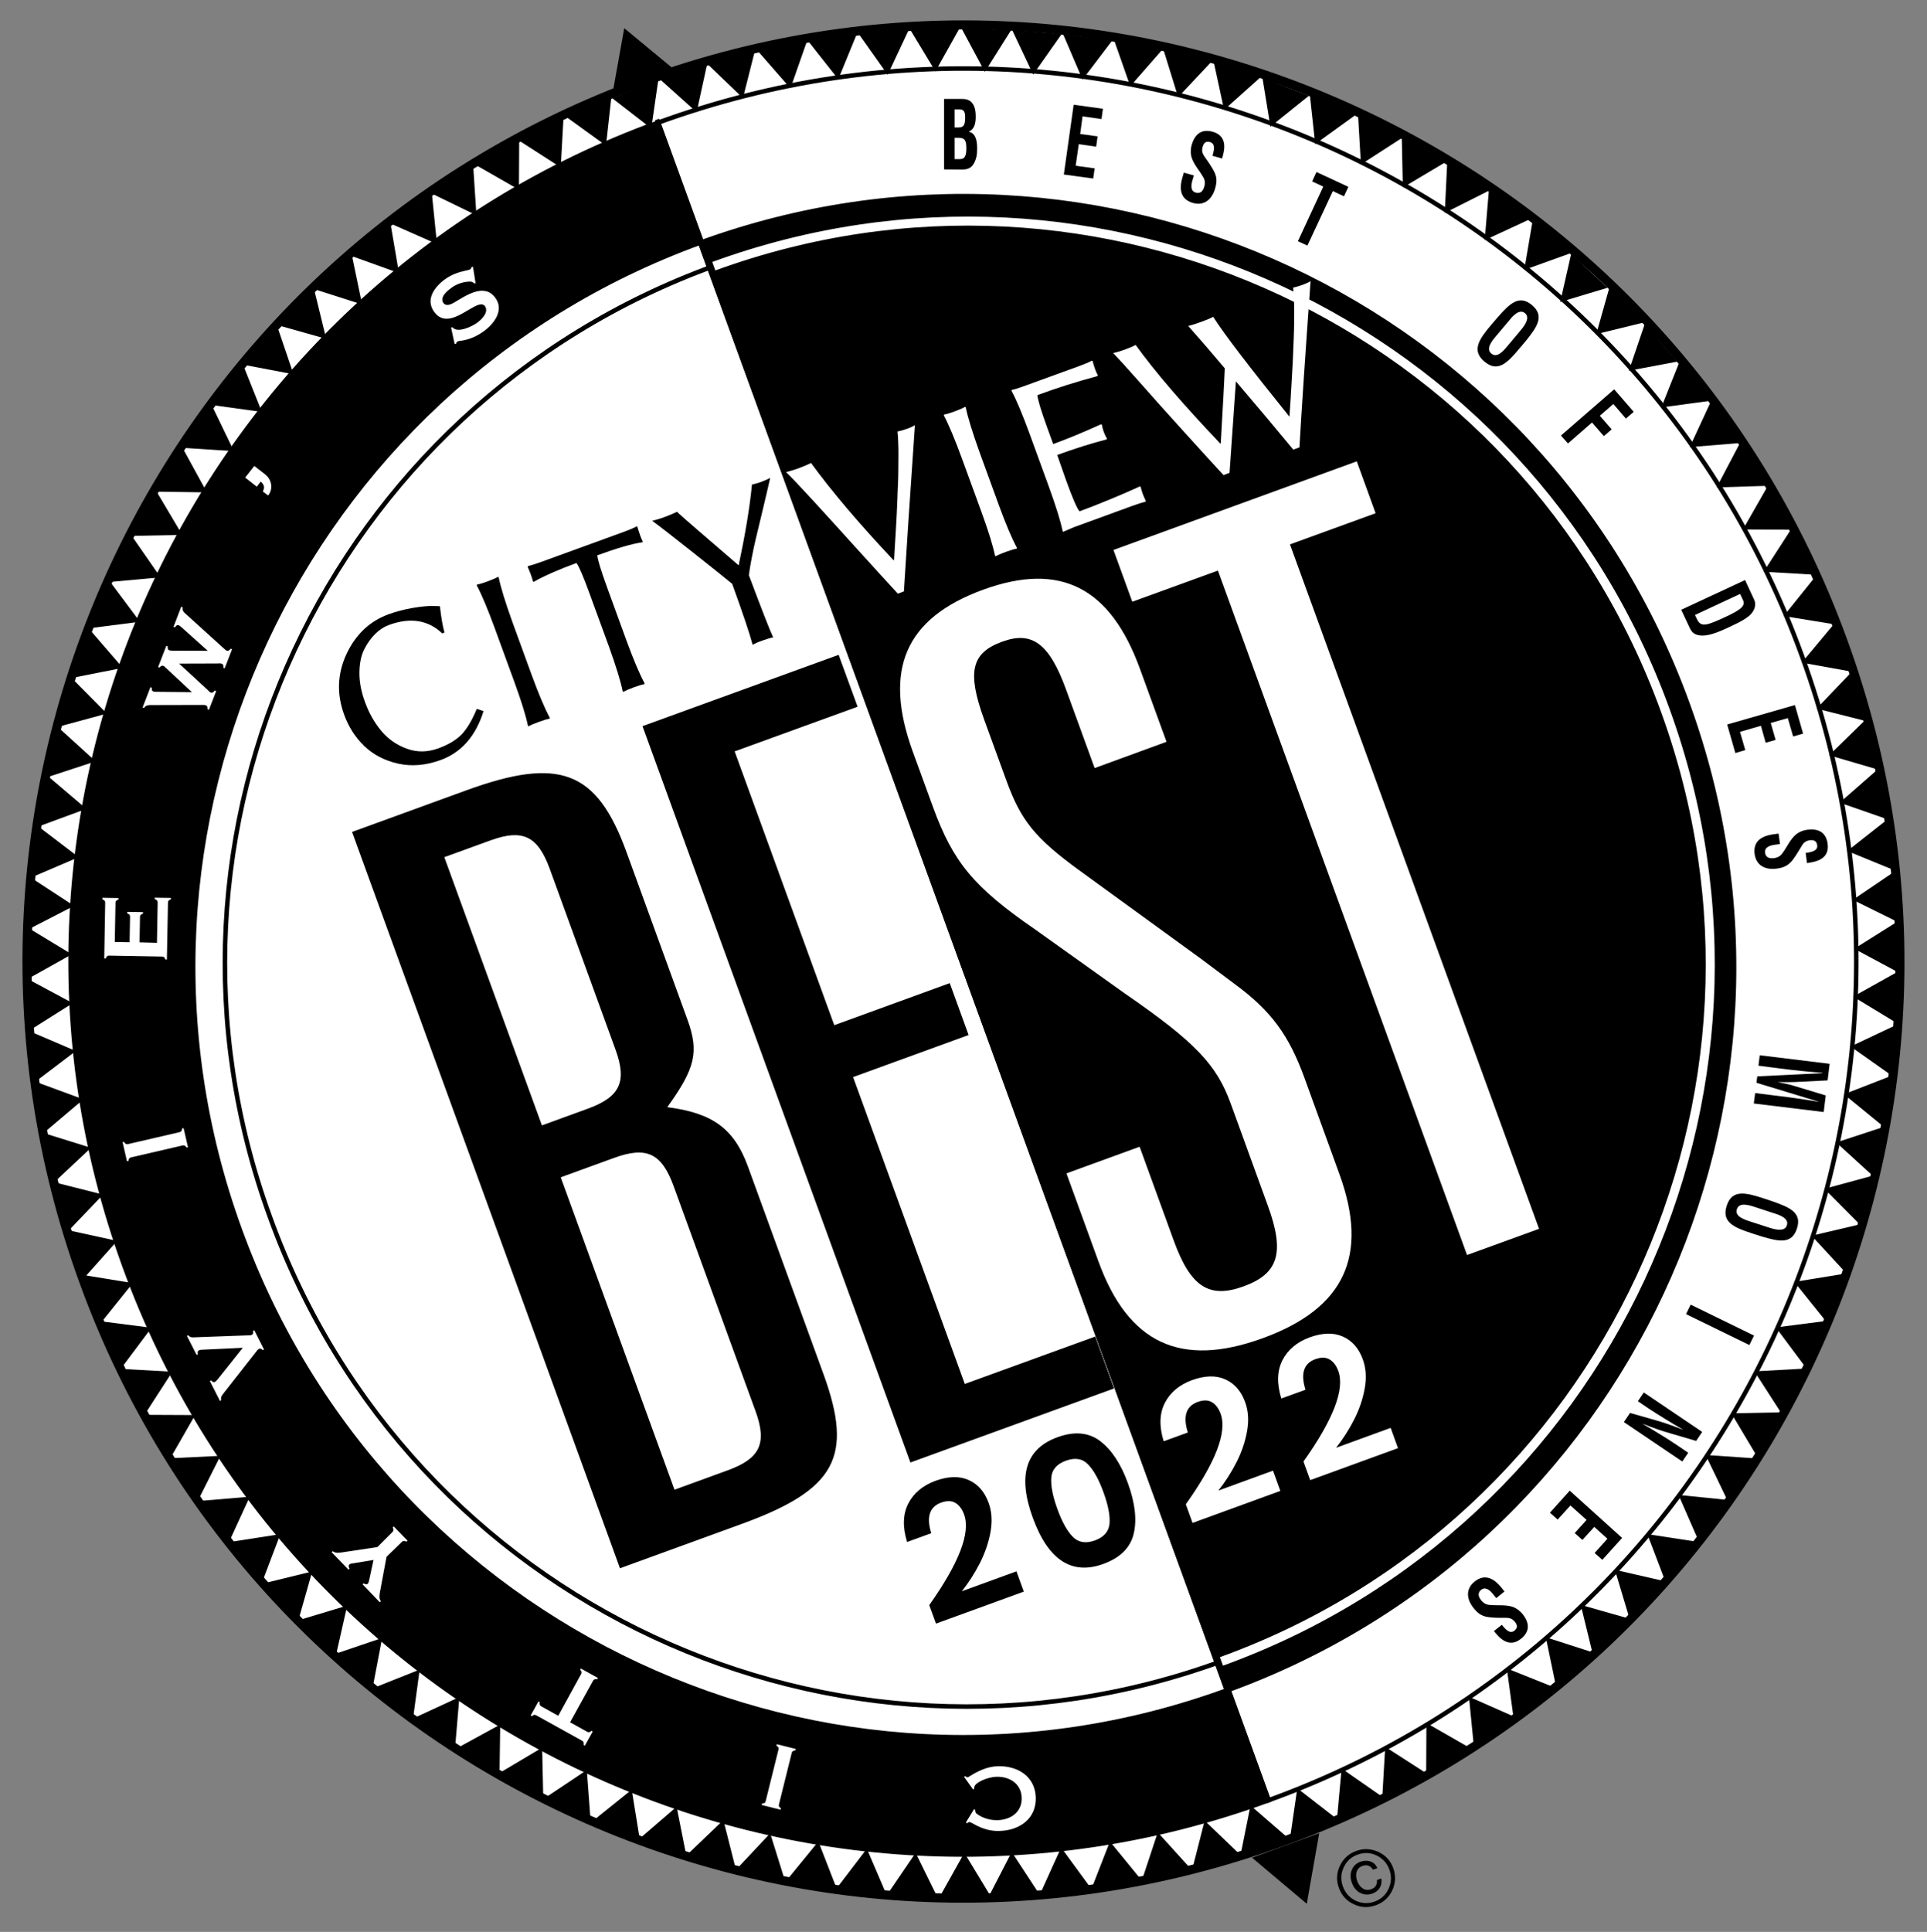 <?xml version="1.0" encoding="utf-8"?>
<!-- Generator: Adobe Illustrator 28.2.0, SVG Export Plug-In . SVG Version: 6.00 Build 0)  -->
<svg version="1.1" id="Layer_1" xmlns="http://www.w3.org/2000/svg" xmlns:xlink="http://www.w3.org/1999/xlink" x="0px" y="0px"
	 viewBox="0 0 162.68 163.06" style="enable-background:new 0 0 162.68 163.06;" xml:space="preserve">
<rect x="0" y="0" width="162.68" height="163.06" fill="#808080" stroke="none"/>
<style type="text/css">
	.st0{fill:#FFFFFF;}
	.st1{fill:none;stroke:#000000;stroke-width:0.762;stroke-miterlimit:3.864;}
	.st2{fill:none;stroke:#000000;stroke-width:0.381;stroke-miterlimit:3.864;}
	.st3{fill:none;stroke:#FFFFFF;stroke-width:0.762;stroke-miterlimit:3.864;}
</style>
<g>
	<g>
		<g>
			<path class="st0" d="M7.08,108.18c-14.96-41,6.2-86.37,47.23-101.28c41.03-14.95,86.39,6.2,101.28,47.23
				c14.97,41.03-6.18,86.39-47.23,101.28C67.35,170.38,21.99,149.23,7.08,108.18"/>
			<path class="st1" d="M7.08,108.18c-14.96-41,6.2-86.37,47.23-101.28c41.03-14.95,86.39,6.2,101.28,47.23
				c14.97,41.03-6.18,86.39-47.23,101.28C67.35,170.38,21.99,149.23,7.08,108.18z"/>
			<path d="M107.1,151.95c-39.1,14.27-82.35-5.9-96.57-45.03c-14.25-39.09,5.92-82.34,45.03-96.57L107.1,151.95z"/>
			<path class="st2" d="M107.1,151.95c-39.1,14.27-82.35-5.9-96.57-45.03c-14.25-39.09,5.92-82.34,45.03-96.57L107.1,151.95z"/>
			<path class="st2" d="M55.47,10.09l0.09,0.26c39.12-14.24,82.37,5.92,96.57,45.03c14.27,39.12-5.9,82.37-45.03,96.57L55.47,10.09z
				"/>
			<path class="st0" d="M103.58,142.67C69.85,155,32.53,137.6,20.25,103.81C7.96,70.1,25.36,32.78,59.11,20.48L103.58,142.67z"/>
			<path class="st2" d="M103.58,142.67C69.85,155,32.53,137.6,20.25,103.81C7.96,70.1,25.36,32.78,59.11,20.48L103.58,142.67z"/>
			<path d="M59.11,20.49c33.75-12.27,71.07,5.13,83.33,38.86c12.31,33.77-5.09,71.09-38.86,83.33L59.11,20.49z"/>
			<path class="st2" d="M59.11,20.49c33.75-12.27,71.07,5.13,83.33,38.86c12.31,33.77-5.09,71.09-38.86,83.33L59.11,20.49z"/>
			<polygon points="110.32,160.69 105.7,156.8 111.37,154.73 			"/>
			<polygon points="51.72,7.84 52.7,2.38 56.98,5.92 			"/>
			<path d="M116.21,156.61c0.52,0.25,0.88,0.64,1.08,1.19c0.2,0.55,0.18,1.09-0.06,1.61c-0.24,0.53-0.63,0.89-1.18,1.09
				c-0.54,0.2-1.08,0.17-1.6-0.07c-0.52-0.25-0.88-0.65-1.08-1.2c-0.2-0.55-0.18-1.08,0.06-1.6c0.24-0.53,0.63-0.89,1.18-1.09
				S115.69,156.36,116.21,156.61 M116.24,158.69c0.02,0.19-0.01,0.35-0.1,0.48c-0.08,0.13-0.21,0.23-0.38,0.29
				c-0.27,0.1-0.51,0.07-0.72-0.07c-0.21-0.14-0.37-0.36-0.47-0.64c-0.07-0.2-0.1-0.4-0.07-0.61c0.04-0.32,0.21-0.53,0.51-0.64
				c0.21-0.08,0.4-0.08,0.55-0.01s0.27,0.18,0.34,0.33l0.38-0.14c-0.16-0.36-0.43-0.57-0.8-0.61c-0.21-0.03-0.43,0-0.65,0.08
				c-0.35,0.13-0.59,0.36-0.72,0.7c-0.13,0.34-0.12,0.69,0.02,1.08c0.15,0.41,0.39,0.69,0.72,0.85s0.67,0.17,1.01,0.05
				c0.27-0.1,0.48-0.26,0.62-0.49c0.14-0.23,0.18-0.49,0.13-0.79L116.24,158.69z M116.36,156.31c-0.61-0.28-1.23-0.31-1.87-0.08
				c-0.63,0.23-1.09,0.65-1.38,1.26c-0.28,0.61-0.31,1.23-0.08,1.86c0.23,0.63,0.65,1.1,1.26,1.38c0.61,0.29,1.23,0.31,1.87,0.08
				c0.63-0.23,1.09-0.65,1.38-1.26c0.28-0.61,0.31-1.23,0.08-1.87C117.39,157.05,116.97,156.59,116.36,156.31"/>
			<path class="st0" d="M22.19,41.49c0.09-0.18,0.12-0.33,0.09-0.46c-0.04-0.13-0.12-0.26-0.27-0.38l-0.33,0.43l-0.98-0.77
				l0.77-0.98l0.85,0.66c0.67,0.48,0.74,1.31,0.32,1.83L22.19,41.49z"/>
			<polygon points="9.89,104.74 7.12,107.84 5.82,103.85 			"/>
			<polygon points="8.7,100.83 5.82,103.84 4.66,99.81 			"/>
			<polygon points="7.68,96.88 4.64,99.73 3.7,95.64 			"/>
			<polygon points="7.04,92.79 3.86,95.48 3.13,91.35 			"/>
			<polygon points="6.4,88.71 3.08,91.23 2.57,87.07 			"/>
			<polygon points="6.14,84.67 2.62,86.89 2.47,82.7 			"/>
			<polygon points="6.06,80.55 2.43,82.58 2.5,78.39 			"/>
			<polygon points="6.25,76.46 2.54,78.37 2.76,74.18 			"/>
			<polygon points="6.64,72.35 2.81,73.99 3.32,69.82 			"/>
			<polygon points="7.29,68.27 3.38,69.71 4.11,65.57 			"/>
			<polygon points="8.07,64.26 4.11,65.56 4.99,61.46 			"/>
			<polygon points="9.02,60.23 5,61.32 6.09,57.27 			"/>
			<polygon points="10.36,56.37 6.27,57.18 7.64,53.22 			"/>
			<polygon points="11.81,52.48 7.68,53.01 9.32,49.14 			"/>
			<polygon points="13.55,48.73 9.4,49.11 11.17,45.3 			"/>
			<polygon points="15.39,45.15 11.23,45.23 13.26,41.56 			"/>
			<polygon points="17.47,41.56 13.3,41.5 15.47,37.91 			"/>
			<polygon points="19.75,38.08 15.59,37.81 17.94,34.33 			"/>
			<polygon points="22.11,34.77 17.98,34.2 20.56,30.89 			"/>
			<polygon points="24.78,31.59 20.68,30.81 23.44,27.64 			"/>
			<polygon points="27.54,28.6 23.53,27.47 26.55,24.55 			"/>
			<polygon points="30.57,25.7 26.6,24.43 29.72,21.62 			"/>
			<polygon points="33.68,23.05 29.76,21.64 32.98,18.94 			"/>
			<polygon points="36.89,20.6 33.08,18.92 36.47,16.45 			"/>
			<polygon points="40.22,18.17 36.47,16.35 39.95,14.01 			"/>
			<polygon points="43.81,16.01 40.19,13.94 43.83,11.85 			"/>
			<polygon points="47.34,14.13 43.84,11.88 47.57,9.97 			"/>
			<polygon points="51.16,12.29 47.78,9.85 51.62,8.14 			"/>
			<polygon points="54.98,10.84 51.69,8.29 55.58,6.71 			"/>
			<polygon points="58.81,9.47 55.71,6.69 59.7,5.39 			"/>
			<polygon points="62.72,8.28 59.71,5.39 63.74,4.24 			"/>
			<polygon points="66.73,7.46 63.99,4.32 68.11,3.52 			"/>
			<polygon points="70.77,6.69 68.19,3.42 72.35,2.83 			"/>
			<polygon points="74.94,6.31 72.53,2.91 76.71,2.54 			"/>
			<polygon points="78.97,6.02 76.81,2.45 81.01,2.38 			"/>
			<polygon points="83.14,6.06 81.17,2.39 85.36,2.54 			"/>
			<polygon points="87.22,6.29 85.44,2.52 89.62,2.88 			"/>
			<polygon points="91.39,6.72 89.75,2.89 93.91,3.4 			"/>
			<polygon points="95.42,7.28 94.04,3.35 98.16,4.15 			"/>
			<polygon points="99.46,8.2 98.23,4.22 102.32,5.16 			"/>
			<polygon points="103.34,9.27 102.46,5.2 106.45,6.49 			"/>
			<polygon points="107.25,10.69 106.58,6.58 110.5,8.08 			"/>
			<polygon points="111.03,12.16 110.58,8.02 114.41,9.72 			"/>
			<polygon points="114.89,13.88 114.65,9.72 118.39,11.62 			"/>
			<polygon points="118.43,15.83 118.34,11.66 122.01,13.7 			"/>
			<polygon points="121.97,17.97 122.17,13.81 125.69,16.1 			"/>
			<polygon points="125.34,20.27 125.69,16.11 129.12,18.52 			"/>
			<polygon points="128.68,22.78 129.38,18.67 132.6,21.37 			"/>
			<polygon points="131.72,25.49 132.64,21.43 135.71,24.29 			"/>
			<polygon points="134.76,28.2 135.89,24.19 138.81,27.21 			"/>
			<polygon points="137.51,31.29 138.85,27.35 141.6,30.52 			"/>
			<polygon points="140.25,34.39 141.79,30.52 144.38,33.83 			"/>
			<polygon points="142.65,37.74 144.4,33.96 146.8,37.4 			"/>
			<polygon points="144.92,41.14 146.86,37.45 149.09,41.01 			"/>
			<polygon points="147.14,44.69 149.21,41.07 151.31,44.71 			"/>
			<polygon points="148.89,48.26 151.15,44.76 153.06,48.5 			"/>
			<polygon points="150.58,52 153.19,48.75 154.7,52.67 			"/>
			<polygon points="152.11,55.93 154.78,52.73 156.21,56.67 			"/>
			<polygon points="153.36,59.81 156.24,56.8 157.4,60.83 			"/>
			<polygon points="154.42,63.75 157.4,60.84 158.42,64.92 			"/>
			<polygon points="155.31,67.75 158.45,65 159.25,69.12 			"/>
			<polygon points="155.95,71.83 159.23,69.25 159.81,73.41 			"/>
			<polygon points="156.42,75.95 159.87,73.61 160.16,77.8 			"/>
			<polygon points="156.54,80.08 160.07,77.86 160.21,82.05 			"/>
			<polygon points="156.45,84.12 160.08,82.09 160.01,86.28 			"/>
			<polygon points="156.23,88.33 160,86.55 159.63,90.73 			"/>
			<polygon points="155.67,92.36 159.55,90.85 158.9,95 			"/>
			<polygon points="155.02,96.43 158.98,95.13 158.1,99.24 			"/>
			<polygon points="154.02,100.34 158.04,99.25 156.96,103.3 			"/>
			<polygon points="152.94,104.3 156.99,103.35 155.77,107.37 			"/>
			<polygon points="151.48,108.2 155.59,107.53 154.09,111.45 			"/>
			<polygon points="149.92,112.04 154.05,111.51 152.41,115.38 			"/>
			<polygon points="148.11,115.75 152.28,115.52 150.37,119.26 			"/>
			<polygon points="146.16,119.29 150.33,119.21 148.3,122.88 			"/>
			<polygon points="143.99,122.81 148.15,123.09 145.8,126.57 			"/>
			<polygon points="141.7,126.18 145.84,126.6 143.37,130 			"/>
			<polygon points="139.07,129.49 143.19,130.12 140.55,133.38 			"/>
			<polygon points="136.33,132.5 140.39,133.43 137.53,136.5 			"/>
			<polygon points="133.45,135.46 137.46,136.6 134.44,139.51 			"/>
			<polygon points="130.5,138.19 134.47,139.47 131.35,142.28 			"/>
			<polygon points="127.21,140.82 131.08,142.37 127.77,144.95 			"/>
			<polygon points="124.01,143.21 127.82,144.89 124.42,147.36 			"/>
			<polygon points="120.42,145.43 124.03,147.5 120.4,149.59 			"/>
			<polygon points="116.94,147.44 120.44,149.69 116.7,151.6 			"/>
			<polygon points="113.26,149.27 116.68,151.65 112.88,153.42 			"/>
			<polygon points="109.52,150.94 112.81,153.49 108.92,155.06 			"/>
			<polygon points="105.57,152.39 108.72,155.12 104.75,156.48 			"/>
			<polygon points="101.7,153.67 104.71,156.56 100.67,157.71 			"/>
			<polygon points="97.74,154.66 100.54,157.75 96.43,158.62 			"/>
			<polygon points="93.7,155.43 96.33,158.65 92.19,159.31 			"/>
			<polygon points="89.58,155.94 92.04,159.3 87.86,159.74 			"/>
			<polygon points="85.41,156.32 87.69,159.8 83.5,160.02 			"/>
			<polygon points="81.41,156.39 83.57,159.95 79.37,160.03 			"/>
			<polygon points="77.3,156.39 79.14,160.13 74.95,159.84 			"/>
			<polygon points="73.18,156.04 74.82,159.87 70.65,159.36 			"/>
			<polygon points="69.09,155.43 70.6,159.32 66.45,158.66 			"/>
			<polygon points="65.02,154.74 66.26,158.72 62.17,157.78 			"/>
			<polygon points="61.07,153.62 62.09,157.66 58.06,156.5 			"/>
			<polygon points="57.12,152.5 57.93,156.58 53.96,155.22 			"/>
			<polygon points="53.33,151.06 54,155.18 50.08,153.67 			"/>
			<polygon points="49.54,149.4 49.85,153.55 46.08,151.71 			"/>
			<polygon points="45.77,147.51 45.86,151.67 42.18,149.64 			"/>
			<polygon points="42.23,145.56 42.17,149.72 38.57,147.56 			"/>
			<polygon points="38.78,143.24 38.43,147.4 34.99,144.99 			"/>
			<polygon points="35.43,140.92 34.87,145.05 31.56,142.46 			"/>
			<polygon points="32.26,138.25 31.48,142.34 28.31,139.59 			"/>
			<polygon points="29.31,135.52 28.39,139.59 25.32,136.72 			"/>
			<polygon points="26.36,132.64 25.22,136.65 22.31,133.63 			"/>
			<polygon points="23.67,129.49 22.19,133.39 19.55,130.13 			"/>
			<polygon points="21.09,126.33 19.35,130.12 16.94,126.68 			"/>
			<polygon points="18.61,122.88 16.74,126.6 14.45,123.08 			"/>
			<polygon points="16.47,119.44 14.4,123.05 12.31,119.42 			"/>
			<polygon points="14.55,115.78 12.29,119.28 10.38,115.55 			"/>
			<polygon points="12.79,112.07 10.29,115.41 8.65,111.54 			"/>
			<polygon points="11.21,108.3 8.6,111.55 7.09,107.63 			"/>
			<path class="st2" d="M103.12,140.22c-32.53,11.89-68.51-4.88-80.31-37.45C10.92,70.26,27.7,34.29,60.26,22.46"/>
			<path class="st3" d="M60.26,22.47c32.51-11.86,68.49,4.91,80.31,37.45c11.87,32.54-4.91,68.52-37.45,80.31"/>
			<path class="st0" d="M81.39,149.98l0.09-0.07c0.06,0.05,0.11,0.1,0.19,0.1c0.06,0,0.13-0.04,0.18-0.08
				c0.72-0.45,1.49-0.82,2.36-0.85c1.66-0.06,3.16,0.82,3.23,2.62c0.06,1.81-1.37,2.79-3.03,2.84c-0.75,0.03-1.41-0.16-2.07-0.51
				c-0.15-0.08-0.32-0.19-0.48-0.24c-0.09,0-0.15,0.05-0.22,0.1l-0.1-0.06l0.69-1.13l0.1,0.07c0,0.13,0.01,0.23,0.11,0.31
				c0.51,0.39,1.17,0.57,1.8,0.55c1.11-0.04,2.05-0.69,2.01-1.9c-0.04-1.19-1.04-1.8-2.14-1.76c-0.82,0.03-1.87,0.53-1.86,0.9v0.1
				l-0.1,0.07L81.39,149.98z"/>
			<path class="st0" d="M65.58,147.22l1.6,0.4l-0.03,0.12c-0.15,0-0.27,0.06-0.31,0.21l-1.08,4.35c-0.04,0.15,0.04,0.26,0.17,0.33
				l-0.03,0.12l-1.6-0.4l0.03-0.12c0.16,0,0.28-0.05,0.31-0.21l1.08-4.35c0.04-0.15-0.04-0.26-0.18-0.33L65.58,147.22z"/>
			<path class="st0" d="M49.06,141.3c0.08-0.15,0.03-0.26-0.08-0.36l0.06-0.11l1.44,0.8l-0.06,0.11c-0.14-0.03-0.27-0.02-0.35,0.12
				l-1.94,3.51l1.44,0.8c0.15,0.08,0.26,0.02,0.36-0.08l0.11,0.06l-0.66,1.19l-0.11-0.06c0.03-0.14,0.02-0.27-0.12-0.35l-3.88-2.15
				c-0.15-0.08-0.26-0.03-0.36,0.08l-0.11-0.06l0.66-1.19l0.11,0.06c-0.03,0.14-0.02,0.27,0.12,0.35l1.44,0.8L49.06,141.3z"/>
			<path class="st0" d="M33.13,129.31c0.12-0.12,0.09-0.25,0.02-0.38l0.09-0.09l1.16,1.2l-0.09,0.09c-0.13-0.08-0.26-0.1-0.38,0.01
				l-1.3,1.26l-0.54,2.9c-0.05,0.29-0.13,0.6,0.06,0.85l-0.09,0.09l-1.45-1.51l0.09-0.09c0.09,0.07,0.23,0.12,0.33,0.05
				c0.1-0.09,0.1-0.22,0.14-0.35l0.36-1.67l-1.7,0.28c-0.11,0.01-0.25,0.02-0.33,0.1c-0.1,0.09-0.07,0.25,0.01,0.35l-0.09,0.09
				L28,131.02l0.09-0.09c0.25,0.2,0.56,0.13,0.85,0.09l2.92-0.44L33.13,129.31z"/>
			<path class="st0" d="M15.89,112.7c0.17,0.23,0.42,0.18,0.67,0.17l4.35-0.16c0.12-0.01,0.25,0.01,0.36-0.05
				c0.12-0.06,0.13-0.21,0.09-0.32l0.11-0.06l0.82,1.62l-0.11,0.06c-0.06-0.09-0.19-0.17-0.31-0.11c-0.11,0.05-0.18,0.16-0.25,0.25
				l-2.69,3.43c-0.15,0.22-0.34,0.37-0.25,0.65l-0.11,0.06l-0.85-1.67l0.11-0.06c0.08,0.1,0.18,0.19,0.31,0.13
				c0.1-0.05,0.17-0.14,0.24-0.22l2.12-2.66l-3.39,0.16c-0.11,0-0.22,0.01-0.32,0.06c-0.13,0.06-0.11,0.21-0.08,0.32l-0.11,0.06
				l-0.82-1.61L15.89,112.7z"/>
			<path class="st0" d="M15.5,95.22l0.37,1.61l-0.12,0.03c-0.07-0.13-0.17-0.21-0.33-0.18l-4.36,1.01c-0.15,0.04-0.21,0.15-0.22,0.3
				l-0.12,0.03l-0.37-1.61l0.12-0.03c0.07,0.14,0.17,0.22,0.33,0.19l4.36-1.01c0.15-0.04,0.21-0.15,0.21-0.31L15.5,95.22z"/>
			<path class="st0" d="M13.25,79.58l0.06-3.4c0-0.17-0.1-0.25-0.25-0.29v-0.12l1.37,0.02v0.12c-0.14,0.04-0.25,0.11-0.25,0.28
				l-0.09,4.8h-0.13c-0.04-0.14-0.11-0.25-0.27-0.25l-4.48-0.08c-0.17,0-0.24,0.1-0.28,0.24H8.8l0.08-4.71
				c0-0.16-0.1-0.24-0.24-0.28v-0.13L10,75.8v0.13c-0.14,0.04-0.25,0.11-0.25,0.27l-0.06,3.31l1.25,0.02l0.04-2.15
				c0-0.17-0.1-0.24-0.24-0.28v-0.13l1.33,0.02v0.13c-0.14,0.04-0.25,0.11-0.25,0.27l-0.04,2.15L13.25,79.58z"/>
			<path class="st0" d="M17.56,58.26c0.07,0.07,0.14,0.16,0.24,0.2c0.14,0.05,0.26-0.08,0.33-0.18l0.12,0.05l-0.61,1.58l-0.12-0.05
				c0.02-0.12,0-0.25-0.12-0.32c-0.13-0.05-0.26-0.04-0.39-0.04l-4.19,0.01c-0.28,0-0.51-0.01-0.66,0.25l-0.12-0.05L12.7,58
				l0.12,0.05c-0.02,0.12-0.02,0.25,0.12,0.31c0.08,0.03,0.17,0.03,0.27,0.03l2.99,0.03l-2.22-2.07c-0.06-0.06-0.11-0.12-0.2-0.15
				c-0.13-0.05-0.24,0.05-0.31,0.15l-0.12-0.05l0.69-1.79l0.12,0.05c-0.01,0.12-0.01,0.26,0.11,0.32c0.09,0.03,0.18,0.04,0.27,0.04
				l3,0.01l-2.2-1.97c-0.08-0.07-0.16-0.15-0.27-0.19c-0.14-0.05-0.24,0.09-0.3,0.19l-0.12-0.05l0.65-1.7l0.12,0.05
				c-0.04,0.32,0.1,0.41,0.33,0.62l3.1,2.81c0.09,0.08,0.19,0.18,0.29,0.23h0.01c0.14,0.05,0.26-0.06,0.32-0.17l0.12,0.05
				l-0.62,1.61l-0.12-0.05c0.03-0.13,0.01-0.29-0.13-0.34C18.6,55.97,18.47,56,18.34,56l-3.22,0.01L17.56,58.26z"/>
			<path class="st0" d="M40.15,23.91l-0.13,0.01c-0.1-0.13-0.22-0.15-0.38-0.15c-0.52,0.01-1.08,0.2-1.5,0.5
				c-0.35,0.26-1.03,0.77-0.72,1.29c0.23,0.32,0.61,0.15,0.9-0.01c1-0.59,2.56-1.7,3.5-0.41c0.76,1.05-0.11,2.19-0.98,2.82
				c-0.54,0.39-1.18,0.69-1.85,0.79c-0.12,0.02-0.29,0.02-0.39,0.09c-0.06,0.04-0.08,0.1-0.1,0.17l-0.12,0.02l-0.3-1.38l0.12-0.03
				c0.4,0.54,1.66-0.07,2.07-0.37c0.38-0.28,1.01-0.87,0.68-1.4c-0.64-0.89-2.96,2.32-4.3,0.47c-0.76-1.05,0.04-2.11,0.92-2.75
				c0.51-0.37,1.1-0.59,1.71-0.72c0.14-0.03,0.29-0.05,0.42-0.12c0.06-0.05,0.09-0.13,0.11-0.19l0.12-0.02L40.15,23.91z"/>
			<path d="M79.7,14.3V8.35h1.43c0.38,0,0.75,0.03,1.01,0.44c0.2,0.33,0.23,0.67,0.23,1.07c0,0.52-0.09,1.02-0.57,1.25v0.02
				c0.5,0.09,0.69,0.61,0.69,1.38c0,0.25-0.01,0.49-0.06,0.73c-0.19,0.75-0.53,1.07-1.17,1.07L79.7,14.3z M80.78,13.43
				c0.18,0,0.37,0.02,0.53-0.06c0.24-0.14,0.27-0.52,0.27-0.83c0-0.64-0.1-0.91-0.65-0.91h-0.34v1.8H80.78z M80.75,10.76
				c0.22,0,0.5,0.02,0.63-0.21c0.08-0.15,0.1-0.36,0.1-0.64c0-0.44-0.08-0.67-0.48-0.68h-0.41v1.53
				C80.59,10.76,80.75,10.76,80.75,10.76z"/>
			<polygon points="89.81,14.73 90.64,8.84 93.11,9.18 92.99,10.05 91.39,9.82 91.19,11.31 92.66,11.51 92.54,12.38 91.07,12.17 
				90.81,13.99 92.41,14.21 92.29,15.07 			"/>
			<path d="M102.36,13.15c0.15-0.51,0.26-1.02-0.21-1.16c-0.29-0.08-0.51,0.01-0.62,0.4c-0.13,0.43,0.05,0.67,0.25,0.96
				c0.22,0.3,0.61,0.88,0.77,1.23c0.19,0.44,0.18,0.81,0.04,1.31c-0.31,1.08-1.05,1.48-1.88,1.24c-1.02-0.29-1.19-1.11-0.89-2.14
				l0.12-0.42l0.85,0.24l-0.1,0.34c-0.18,0.55-0.16,0.99,0.26,1.11c0.36,0.1,0.6-0.08,0.72-0.52c0.1-0.34,0.04-0.6-0.13-0.85
				c-0.32-0.56-0.79-1.03-0.97-1.7c-0.06-0.3-0.06-0.63,0.03-0.94c0.28-0.98,0.87-1.38,1.78-1.13c1.36,0.39,0.95,1.69,0.79,2.26
				L102.36,13.15z"/>
			<polygon points="111.14,14.52 113.83,15.77 113.46,16.57 112.52,16.13 110.37,20.73 109.57,20.36 111.71,15.75 110.77,15.31 			
				"/>
			<path d="M126.44,26.78c1-1.14,1.8-1.94,2.89-1.03s0.44,1.84-0.51,3.02l-0.55,0.65c-1.02,1.22-1.83,2.04-2.95,1.1
				c-1.12-0.94-0.45-1.89,0.57-3.1L126.44,26.78z M126.24,28.44c-0.32,0.38-0.81,1.01-0.34,1.4c0.49,0.41,1.01-0.21,1.38-0.65
				l0.98-1.17c0.31-0.36,1-1.16,0.49-1.58c-0.53-0.45-1.16,0.38-1.45,0.74L126.24,28.44z"/>
			<polygon points="131.78,36.76 136.27,32.86 137.92,34.76 137.26,35.33 136.2,34.1 135.06,35.09 136.06,36.24 135.4,36.81 
				134.4,35.66 132.37,37.43 			"/>
			<path d="M141.93,51.47l5.39-2.51l0.78,1.68c0.09,0.2,0.17,0.64-0.22,1.12c-0.29,0.36-0.86,0.69-1.75,1.1
				c-1.06,0.5-2.29,1.07-3.08,0.63c-0.21-0.12-0.33-0.33-0.42-0.53L141.93,51.47z M143.26,52.26c0.33,0.72,0.83,0.54,2.39-0.18
				c1.27-0.59,1.73-0.93,1.5-1.42l-0.25-0.53l-3.81,1.78L143.26,52.26z"/>
			<polygon points="145.81,61.15 151.53,59.51 152.22,61.92 151.38,62.16 150.93,60.61 149.49,61.02 149.9,62.45 149.06,62.69 
				148.66,61.26 146.89,61.77 147.34,63.31 146.5,63.56 			"/>
			<path d="M152.44,71.99c0.53-0.07,1.04-0.18,0.97-0.66c-0.04-0.29-0.22-0.46-0.62-0.41c-0.45,0.06-0.59,0.31-0.77,0.62
				c-0.19,0.32-0.55,0.92-0.81,1.2c-0.33,0.35-0.67,0.5-1.18,0.57c-1.11,0.16-1.78-0.35-1.9-1.21c-0.15-1.06,0.54-1.54,1.59-1.68
				l0.43-0.06l0.12,0.88l-0.35,0.05c-0.58,0.06-0.97,0.26-0.91,0.69c0.05,0.37,0.32,0.51,0.77,0.45c0.35-0.05,0.56-0.21,0.73-0.46
				c0.38-0.52,0.62-1.14,1.16-1.58c0.25-0.18,0.56-0.31,0.87-0.35c1.01-0.14,1.62,0.24,1.75,1.17c0.2,1.4-1.16,1.55-1.74,1.64
				L152.44,71.99z"/>
			<path d="M148.45,89.95l0.11-0.88l5.9,0.72l-0.17,1.4l-2.8,0.14c-0.46,0.02-0.92,0.01-1.38,0v0.01c0.58,0.12,0.97,0.19,1.34,0.31
				l2.68,0.81l-0.17,1.4l-5.9-0.72l0.11-0.88l1.86,0.23c1.17,0.14,2.34,0.31,3.51,0.51v-0.01l-5.26-1.6l0.07-0.54l5.49-0.27v-0.03
				c-1.18-0.09-2.35-0.21-3.53-0.36L148.45,89.95z"/>
			<path d="M149.67,101.41c1.43,0.51,2.47,0.94,2.03,2.29s-1.54,1.09-2.99,0.66l-0.81-0.26c-1.51-0.49-2.58-0.94-2.13-2.33
				s1.58-1.12,3.09-0.63L149.67,101.41z M148.06,101.85c-0.47-0.15-1.24-0.37-1.43,0.21c-0.2,0.6,0.58,0.86,1.12,1.04l1.45,0.47
				c0.45,0.15,1.45,0.49,1.65-0.14c0.22-0.66-0.79-0.93-1.23-1.07L148.06,101.85z"/>
			<rect x="144.66" y="108.83" transform="matrix(0.439 -0.899 0.899 0.439 -19.007 193.19)" width="0.89" height="5.95"/>
			<path d="M142.52,122.62l-0.5,0.74l-4.93-3.33l0.52-0.77l2.14,0.61c0.72,0.2,1.42,0.45,2.31,0.8l0.01-0.01
				c-0.42-0.25-0.95-0.55-1.46-0.87c-0.51-0.31-1.01-0.63-1.41-0.89l-0.93-0.63l0.5-0.74l4.93,3.33l-0.51,0.76l-2.18-0.64
				c-0.7-0.2-1.39-0.43-2.31-0.8l-0.01,0.01c0.47,0.27,0.96,0.57,1.45,0.87s0.97,0.6,1.41,0.9L142.52,122.62z"/>
			<polygon points="132.52,125.82 136.94,129.81 135.27,131.66 134.62,131.08 135.7,129.88 134.59,128.88 133.59,129.98 
				132.94,129.4 133.94,128.29 132.58,127.07 131.5,128.26 130.85,127.68 			"/>
			<path d="M126.79,137.14c0.33,0.42,0.69,0.8,1.07,0.49c0.23-0.19,0.29-0.42,0.03-0.74c-0.28-0.35-0.57-0.34-0.93-0.34
				c-0.37,0.01-1.07,0-1.45-0.08c-0.47-0.1-0.77-0.32-1.09-0.72c-0.71-0.88-0.61-1.71,0.06-2.25c0.83-0.67,1.59-0.33,2.26,0.49
				l0.27,0.34l-0.69,0.56l-0.22-0.27c-0.35-0.46-0.72-0.7-1.06-0.43c-0.29,0.24-0.27,0.54,0.01,0.89c0.22,0.27,0.47,0.38,0.77,0.39
				c0.65,0.06,1.3-0.05,1.95,0.18c0.28,0.12,0.55,0.32,0.75,0.56c0.64,0.79,0.63,1.51-0.1,2.1c-1.1,0.89-1.93-0.19-2.3-0.64
				L126.79,137.14z"/>
			<path d="M29.72,70.22l9.64-3.51c7.86-2.86,11.02-1.69,13.53,5.21l5.15,14.16c0.98,2.7,0.66,4.09-1.71,7.37
				c3.86,0.49,5.66,1.85,6.81,5.01l6.38,17.52c2.54,6.99,1.05,9.75-6.91,12.65l-10.27,3.74L29.72,70.22z M49.62,93.58
				c2.72-0.99,3.33-2.27,2.35-4.97l-5.56-15.28c-1.02-2.79-2.3-3.38-5.02-2.39l-3.88,1.41l8.24,22.64L49.62,93.58z M61.44,124.1
				c2.72-0.99,3.33-2.27,2.35-4.97l-6.92-19.01c-1.02-2.8-2.3-3.38-5.02-2.39l-4.51,1.64l9.6,26.37L61.44,124.1z"/>
			<polygon points="72.4,59.65 62.02,63.42 70.43,86.53 80.18,82.98 81.77,87.36 72.02,90.91 81.45,116.81 92.46,112.81 
				94.05,117.19 76.86,123.44 54.24,61.29 70.8,55.27 			"/>
			<path class="st0" d="M92.41,64.83L90,58.21c-1.42-3.91-2.88-4.97-5.39-4.05c-2.62,0.95-2.98,2.56-1.53,6.57l1.87,5.13
				c1.22,3.35,2.36,4.84,6.23,7.65l10.16,7.38l2.94,2.2c3.08,2.26,4.55,4.36,5.81,7.8l2.98,8.2c2.51,6.89,0.45,11.34-6.47,13.86
				s-11.35,0.44-13.86-6.46l-2.71-7.45l6.18-2.25l2.88,7.92c1.42,3.91,2.98,4.93,5.91,3.86c2.94-1.07,3.47-2.85,2.05-6.76
				l-3.15-8.67c-1.19-3.26-2.94-5.15-8.96-9.3l-7.54-5.38c-5.22-3.59-6.94-5.7-8.64-10.36l-1.7-4.66
				c-2.51-6.9-0.66-11.26,5.95-13.67c6.5-2.36,10.72-0.21,13.23,6.69l2.24,6.15L92.41,64.83z"/>
			<polygon class="st0" points="123.85,105.93 102.82,48.16 95.59,50.79 94,46.42 114.54,38.94 116.13,43.32 108.9,45.95 
				129.93,103.72 			"/>
			<path d="M32.8,51.85c0.66-0.24,1.35-0.42,2.07-0.54c0.71-0.12,1.26-0.17,1.64-0.16l0.58,0.01l0.05,0.04
				c0.11,0.96,0.24,1.69,0.38,2.18l-0.18,0.09c-1.19-1.14-2.7-1.38-4.5-0.72c-0.41,0.15-0.79,0.39-1.15,0.74
				c-0.36,0.35-0.67,0.78-0.94,1.31c-0.27,0.53-0.4,1.19-0.41,1.97c-0.01,0.79,0.15,1.62,0.48,2.51c0.34,0.94,0.81,1.75,1.4,2.45
				c0.59,0.69,1.32,1.18,2.17,1.48c0.85,0.3,1.73,0.28,2.63-0.05c0.84-0.31,1.49-0.7,1.95-1.17c0.45-0.47,0.88-1.19,1.28-2.16
				l0.57,0.19c-0.66,2.12-1.87,3.49-3.62,4.13c-1.26,0.46-2.46,0.56-3.61,0.3c-1.14-0.26-2.09-0.76-2.85-1.49
				c-0.76-0.74-1.32-1.62-1.69-2.64c-0.64-1.76-0.57-3.46,0.2-5.12C30.03,53.55,31.21,52.43,32.8,51.85"/>
			<path d="M41.77,53.03c-0.58-1.58-1.08-2.79-1.52-3.62l0.02-0.07c0.23-0.04,0.53-0.13,0.9-0.27c0.38-0.14,0.66-0.26,0.87-0.38
				l0.06,0.04c0.17,0.85,0.56,2.1,1.15,3.75l1.64,4.5c0.58,1.58,1.08,2.78,1.53,3.61l-0.02,0.07c-0.23,0.04-0.53,0.13-0.91,0.27
				s-0.67,0.26-0.86,0.37l-0.06-0.04c-0.18-0.88-0.57-2.12-1.16-3.74L41.77,53.03z"/>
			<path d="M49.78,50.12c-0.52-1.44-0.89-2.3-1.11-2.6c-0.74,0.27-1.41,0.54-2.01,0.8c-0.6,0.27-1.02,0.47-1.26,0.6l-0.35,0.2
				l-0.06-0.06c-0.07-0.29-0.21-0.7-0.44-1.21l0.02-0.07c0.31-0.07,0.68-0.19,1.12-0.35l6.98-2.54c0.44-0.16,0.8-0.31,1.08-0.46
				l0.06,0.04c0.16,0.54,0.3,0.94,0.44,1.21l-0.01,0.09c-0.9,0.13-2.16,0.5-3.81,1.1c0.02,0.36,0.3,1.26,0.82,2.7l1.64,4.5
				c0.58,1.58,1.08,2.78,1.53,3.61l-0.03,0.07c-0.23,0.04-0.53,0.13-0.9,0.27c-0.38,0.14-0.66,0.26-0.86,0.37l-0.06-0.04
				c-0.18-0.88-0.57-2.13-1.15-3.75L49.78,50.12z"/>
			<path d="M63.22,48.55c1.06,2.83,1.74,4.58,2.05,5.25c-0.23,0.04-0.52,0.13-0.89,0.26c-0.37,0.13-0.65,0.25-0.84,0.37
				c-0.26-0.98-0.84-2.69-1.73-5.15c-0.59-0.49-1.73-1.4-3.41-2.73c-1.68-1.33-2.79-2.19-3.34-2.59c0.32-0.08,0.67-0.18,1.07-0.33
				c0.38-0.14,0.72-0.28,1.02-0.43c0.5,0.47,2.24,1.97,5.21,4.52c0.56-2.65,0.94-4.92,1.12-6.82c0.23-0.05,0.5-0.12,0.79-0.23
				c0.27-0.1,0.52-0.21,0.75-0.33c-0.16,0.72-0.38,1.64-0.64,2.74c-0.27,1.1-0.45,1.89-0.57,2.37c-0.11,0.48-0.23,1.01-0.34,1.59
				C63.36,47.63,63.27,48.13,63.22,48.55"/>
			<path class="st0" d="M75.48,47.27c0.01-0.19,0.04-0.59,0.07-1.2c0.04-0.61,0.06-1.05,0.08-1.31c0.02-0.26,0.04-0.69,0.07-1.27
				s0.05-1.03,0.06-1.36c0.01-0.33,0.02-0.74,0.05-1.26c0.02-0.51,0.03-0.94,0.03-1.29c0-0.35,0-0.72,0.01-1.13
				c0-0.41,0-0.78-0.02-1.11c-0.01-0.33-0.03-0.64-0.06-0.92c0.21-0.04,0.48-0.11,0.81-0.23c0.25-0.09,0.47-0.19,0.66-0.3
				c-0.42,6.06-0.73,10.74-0.93,14.03l-0.51,0.19c-0.76-0.82-1.87-2.04-3.34-3.66c-1.46-1.62-2.73-3.01-3.8-4.18
				c-1.07-1.16-1.83-1.97-2.3-2.42c0.35-0.09,0.73-0.2,1.12-0.35c0.33-0.12,0.66-0.26,0.99-0.42c1.74,2.39,4.06,5.12,6.96,8.2
				L75.48,47.27z"/>
			<path class="st0" d="M81.2,38.68c-0.58-1.58-1.08-2.79-1.52-3.62l0.02-0.07c0.23-0.04,0.53-0.13,0.9-0.27
				c0.38-0.14,0.66-0.26,0.87-0.38l0.06,0.04c0.17,0.85,0.56,2.1,1.15,3.75l1.64,4.5c0.58,1.58,1.08,2.78,1.53,3.61l-0.02,0.07
				c-0.23,0.04-0.53,0.13-0.91,0.27c-0.38,0.14-0.67,0.26-0.86,0.37L84,46.91c-0.18-0.88-0.57-2.12-1.16-3.74L81.2,38.68z"/>
			<path class="st0" d="M90.01,40.57c0.52,1.44,0.89,2.3,1.12,2.59c0.74-0.27,1.53-0.58,2.38-0.93s1.51-0.63,2-0.85l0.73-0.33
				l0.06,0.06c0.05,0.21,0.11,0.41,0.19,0.62c0.01,0.04,0.09,0.22,0.24,0.55l-0.02,0.07c-0.31,0.07-0.68,0.19-1.12,0.35l-4.96,1.81
				l-0.88,0.38l-0.04-0.05c-0.18-0.88-0.57-2.12-1.16-3.75l-1.64-4.5c-0.58-1.58-1.08-2.79-1.52-3.61l0.02-0.07
				c0.22-0.04,0.51-0.13,0.9-0.27l4.79-1.74c0.44-0.16,0.8-0.31,1.08-0.46l0.06,0.04c0.1,0.35,0.17,0.59,0.22,0.71
				c0.04,0.12,0.11,0.28,0.21,0.47l-0.01,0.08c-1.75,0.47-3.44,1-5.08,1.61c0.02,0.36,0.29,1.26,0.81,2.7l0.52,1.43
				c1.29-0.47,2.63-1.03,4.04-1.67l0.07,0.03c0.03,0.19,0.08,0.39,0.16,0.61s0.17,0.41,0.27,0.57l-0.03,0.07
				c-1.26,0.32-2.65,0.76-4.17,1.31L90.01,40.57z"/>
			<path class="st0" d="M108.86,35.13c0.01-0.1,0.03-0.49,0.08-1.19c0.04-0.7,0.07-1.14,0.08-1.33c0.01-0.19,0.03-0.61,0.07-1.26
				c0.04-0.64,0.06-1.1,0.07-1.38c0.01-0.27,0.03-0.69,0.05-1.24c0.02-0.55,0.04-0.99,0.04-1.31s0.01-0.69,0.01-1.12
				c0-0.42-0.01-0.8-0.03-1.12c-0.02-0.32-0.04-0.63-0.06-0.91c0.15-0.02,0.45-0.1,0.88-0.26c0.26-0.1,0.46-0.19,0.59-0.28
				c-0.44,6.07-0.75,10.75-0.94,14.03l-0.52,0.19c-1.45-1.76-3.07-3.68-4.84-5.76l-0.54,7.72l-0.51,0.19
				c-0.76-0.82-1.87-2.04-3.34-3.66c-1.47-1.62-2.72-3.02-3.75-4.19c-1.03-1.17-1.78-1.99-2.23-2.45c0.21-0.04,0.56-0.14,1.06-0.32
				c0.38-0.14,0.66-0.26,0.84-0.37c1.65,2.29,4.04,5.06,7.15,8.33l0.04-0.01c0.19-3.28,0.3-5.4,0.34-6.34
				c-0.46-0.54-0.88-1.03-1.26-1.48c-0.38-0.45-0.73-0.85-1.06-1.22c-0.32-0.37-0.58-0.66-0.77-0.88c0.22-0.04,0.59-0.16,1.12-0.35
				c0.47-0.17,0.8-0.31,0.99-0.42c0.87,1.38,3.01,4.18,6.42,8.41L108.86,35.13z"/>
		</g>
		<g>
			<g>
				<path d="M81.39,127.83c-0.17-0.47-0.42-0.79-0.74-0.98s-0.72-0.19-1.2-0.02c-0.98,0.36-1.26,1.22-0.83,2.58l-2.04,0.74
					c-0.39-1.26-0.36-2.34,0.1-3.24c0.46-0.89,1.23-1.53,2.29-1.92c1.08-0.39,2.02-0.42,2.8-0.07c0.79,0.35,1.35,0.99,1.69,1.93
					c0.27,0.74,0.32,1.55,0.16,2.45c-0.16,0.9-0.47,1.78-0.9,2.64c-0.44,0.86-0.95,1.65-1.52,2.37l4.61-1.68l0.62,1.71l-7.41,2.7
					l-0.57-1.56C80.97,131.92,81.95,129.37,81.39,127.83z"/>
				<path d="M87.19,128.11c-1.3-3.56-0.6-5.83,2.08-6.8c1.42-0.52,2.62-0.41,3.59,0.31c0.97,0.73,1.76,1.92,2.36,3.57
					c0.6,1.66,0.77,3.08,0.49,4.26c-0.28,1.18-1.13,2.03-2.55,2.55C90.48,132.98,88.49,131.68,87.19,128.11z M93.15,125.94
					c-0.39-1.07-0.82-1.85-1.3-2.34c-0.47-0.49-1.09-0.59-1.86-0.31c-0.78,0.28-1.19,0.76-1.24,1.44c-0.05,0.68,0.12,1.55,0.51,2.63
					c0.39,1.08,0.83,1.87,1.3,2.35c0.48,0.49,1.1,0.59,1.88,0.31c0.76-0.28,1.17-0.76,1.23-1.43
					C93.72,127.91,93.55,127.03,93.15,125.94z"/>
			</g>
			<g>
				<g>
					<path class="st0" d="M103.05,119.33c-0.17-0.47-0.42-0.79-0.74-0.98s-0.72-0.19-1.2-0.02c-0.98,0.36-1.26,1.22-0.83,2.58
						l-2.04,0.74c-0.39-1.26-0.36-2.34,0.1-3.24c0.46-0.89,1.23-1.53,2.29-1.92c1.08-0.39,2.02-0.42,2.8-0.07
						c0.79,0.35,1.35,0.99,1.69,1.93c0.27,0.74,0.32,1.55,0.16,2.45c-0.16,0.9-0.46,1.78-0.9,2.64s-0.95,1.65-1.52,2.37l4.61-1.68
						l0.62,1.71l-7.41,2.7l-0.57-1.57C102.63,123.43,103.61,120.88,103.05,119.33z"/>
					<path class="st0" d="M112.98,115.72c-0.17-0.47-0.42-0.79-0.74-0.98s-0.72-0.19-1.2-0.02c-0.98,0.36-1.26,1.22-0.83,2.58
						l-2.04,0.74c-0.39-1.26-0.36-2.34,0.1-3.24c0.46-0.89,1.23-1.53,2.29-1.92c1.08-0.39,2.02-0.42,2.8-0.07
						c0.79,0.35,1.35,0.99,1.69,1.93c0.27,0.74,0.32,1.55,0.16,2.45c-0.16,0.9-0.46,1.78-0.9,2.64s-0.95,1.65-1.52,2.37l4.61-1.68
						l0.62,1.71l-7.41,2.7l-0.57-1.57C112.56,119.81,113.54,117.26,112.98,115.72z"/>
				</g>
			</g>
		</g>
	</g>
</g>
</svg>
